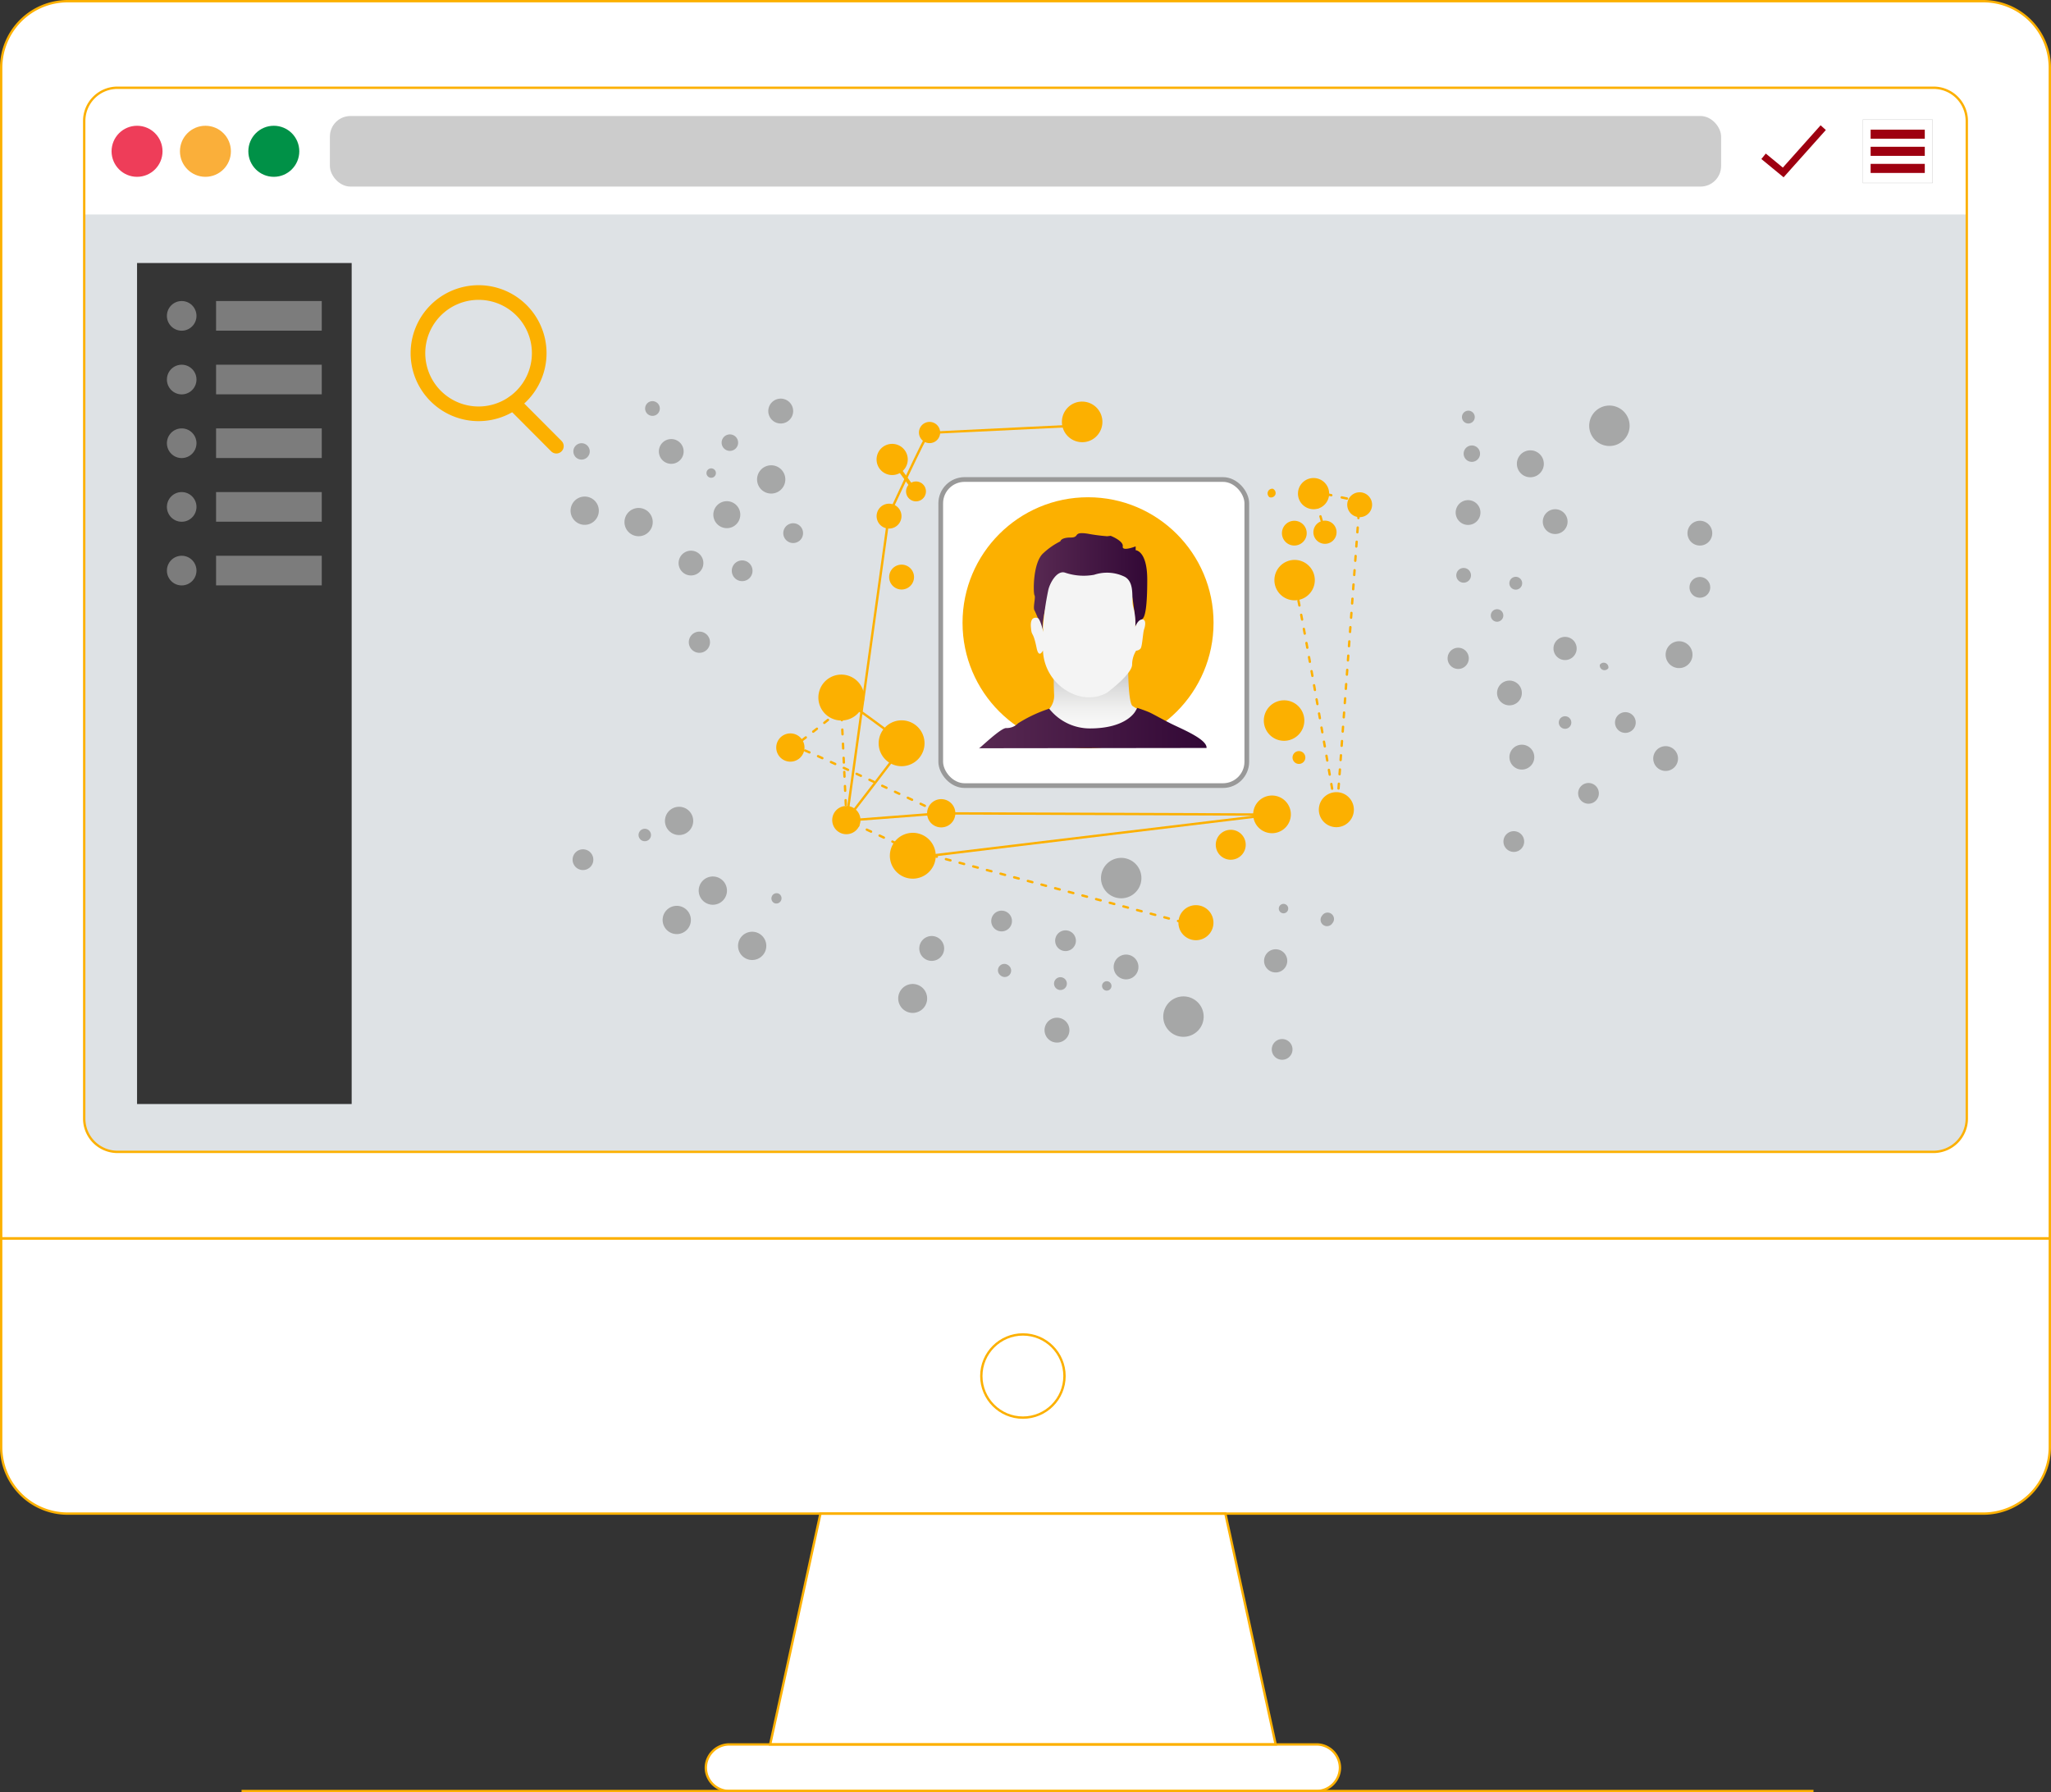 <svg xmlns="http://www.w3.org/2000/svg" xmlns:xlink="http://www.w3.org/1999/xlink" viewBox="0 0 435.5 380.5"><rect x="0" y="0" width="435.5" height="380.5" fill="#333333" stroke="none"/><defs><style>.cls-1{isolation:isolate;}.cls-13,.cls-2{fill:#fff;}.cls-3{fill:#dee2e5;}.cls-4{fill:#ee3d59;}.cls-5{fill:#faaf3a;}.cls-6{fill:#009147;}.cls-7{fill:#ccc;}.cls-8{fill:#cccbcb;}.cls-9{fill:#9e0010;}.cls-10{fill:#353535;}.cls-11{fill:#7c7c7c;}.cls-12,.cls-20,.cls-21,.cls-22,.cls-23,.cls-24,.cls-25,.cls-26,.cls-27{fill:none;stroke:#fcb000;}.cls-12,.cls-13,.cls-20,.cls-21{stroke-miterlimit:10;}.cls-12{stroke-width:0.5px;}.cls-13{stroke:#999;}.cls-14{fill:#fcb000;}.cls-15{fill:url(#linear-gradient);}.cls-16{fill:url(#Dégradé_sans_nom_69);}.cls-17{fill:#f4f4f4;}.cls-18{fill:url(#Dégradé_sans_nom_69-2);}.cls-19{fill:#999;opacity:0.81;mix-blend-mode:multiply;}.cls-20,.cls-22,.cls-23,.cls-24,.cls-25,.cls-26,.cls-27{stroke-width:0.5px;}.cls-21{stroke-width:0.76px;}.cls-22,.cls-23,.cls-24,.cls-25,.cls-26,.cls-27{stroke-linecap:round;stroke-linejoin:round;}.cls-23{stroke-dasharray:1.01 2.03;}.cls-24{stroke-dasharray:1.01 2.02;}.cls-25{stroke-dasharray:1.13 2.26;}.cls-26{stroke-dasharray:1 2;}.cls-27{stroke-dasharray:1 2;}</style><linearGradient id="linear-gradient" x1="232.15" y1="159.3" x2="232.15" y2="140.77" gradientUnits="userSpaceOnUse"><stop offset="0" stop-color="#fff"/><stop offset="0.24" stop-color="#fbfbfb"/><stop offset="0.48" stop-color="#f0f0ef"/><stop offset="0.71" stop-color="#dcdcdc"/><stop offset="0.95" stop-color="#c1c1c0"/><stop offset="1" stop-color="#babab9"/></linearGradient><linearGradient id="Dégradé_sans_nom_69" x1="219.52" y1="123.68" x2="243.6" y2="123.68" gradientUnits="userSpaceOnUse"><stop offset="0" stop-color="#582952"/><stop offset="1" stop-color="#320836"/></linearGradient><linearGradient id="Dégradé_sans_nom_69-2" x1="207.81" y1="154.58" x2="256.19" y2="154.58" xlink:href="#Dégradé_sans_nom_69"/></defs><g class="cls-1"><g id="Calque_2" data-name="Calque 2"><g id="Calque_5" data-name="Calque 5"><polygon class="cls-2" points="174.21 321.35 163.53 370.36 217.2 370.36 270.87 370.36 260.19 321.35 174.21 321.35"/><path class="cls-2" d="M435.25,14.39A14.13,14.13,0,0,0,421.13.25H14.37A14.13,14.13,0,0,0,.25,14.39V262.92h435Z"/><path class="cls-2" d="M.25,262.92v44.3a14.13,14.13,0,0,0,14.12,14.13H421.13a14.13,14.13,0,0,0,14.12-14.13v-44.3Z"/><path class="cls-2" d="M279.58,380.25H154.82a5,5,0,0,1-4.95-4.95h0a5,5,0,0,1,4.95-4.95H279.58a5,5,0,0,1,4.94,4.95h0A5,5,0,0,1,279.58,380.25Z"/></g><g id="Calque_1-2" data-name="Calque 1"><path class="cls-3" d="M410.56,18.63H24.94a7.06,7.06,0,0,0-7.06,7.06V237.48a7.07,7.07,0,0,0,7.06,7.07H410.56a7.07,7.07,0,0,0,7.06-7.07V25.69A7.06,7.06,0,0,0,410.56,18.63Z"/><path class="cls-2" d="M417.54,24.71a7.06,7.06,0,0,0-6-6H24a7.06,7.06,0,0,0-6,6V45.54H417.54Z"/><ellipse class="cls-4" cx="29.1" cy="32.12" rx="5.41" ry="5.42"/><ellipse class="cls-5" cx="43.62" cy="32.12" rx="5.41" ry="5.42"/><ellipse class="cls-6" cx="58.14" cy="32.12" rx="5.41" ry="5.42"/><rect class="cls-7" x="70.05" y="24.63" width="295.4" height="14.98" rx="4.36"/><rect class="cls-2" x="395.54" y="25.4" width="14.81" height="13.44"/><path class="cls-8" d="M395.51,25.36V38.88h14.88V25.36Zm14.8,13.45H395.58V25.44h14.73Z"/><rect class="cls-9" x="397.2" y="27.53" width="11.5" height="1.93"/><rect class="cls-9" x="397.2" y="31.16" width="11.5" height="1.93"/><rect class="cls-9" x="397.2" y="34.79" width="11.5" height="1.93"/><polygon class="cls-9" points="378.72 37.64 374 33.76 374.94 32.6 378.56 35.58 386.58 26.6 387.69 27.6 378.72 37.64"/><rect class="cls-10" x="29.1" y="55.84" width="45.57" height="178.55"/><rect class="cls-11" x="45.88" y="63.91" width="22.44" height="6.29"/><ellipse class="cls-11" cx="38.58" cy="67.06" rx="3.14" ry="3.15"/><rect class="cls-11" x="45.88" y="77.43" width="22.44" height="6.29"/><ellipse class="cls-11" cx="38.58" cy="80.58" rx="3.14" ry="3.15"/><rect class="cls-11" x="45.88" y="90.95" width="22.44" height="6.29"/><ellipse class="cls-11" cx="38.58" cy="94.1" rx="3.14" ry="3.15"/><rect class="cls-11" x="45.88" y="104.47" width="22.44" height="6.29"/><ellipse class="cls-11" cx="38.58" cy="107.62" rx="3.14" ry="3.15"/><rect class="cls-11" x="45.88" y="117.99" width="22.44" height="6.29"/><ellipse class="cls-11" cx="38.58" cy="121.14" rx="3.14" ry="3.15"/></g><g id="ORDINATEUR"><g id="Icon"><polygon class="cls-12" points="174.21 321.35 163.53 370.36 217.2 370.36 270.87 370.36 260.19 321.35 174.21 321.35"/><path class="cls-12" d="M435.25,14.39A14.13,14.13,0,0,0,421.13.25H14.37A14.13,14.13,0,0,0,.25,14.39V262.92h435Z"/><path class="cls-12" d="M410.56,18.63H24.94a7.06,7.06,0,0,0-7.06,7.06V237.48a7.07,7.07,0,0,0,7.06,7.07H410.56a7.07,7.07,0,0,0,7.06-7.07V25.69A7.06,7.06,0,0,0,410.56,18.63Z"/><path class="cls-12" d="M.25,262.92v44.3a14.13,14.13,0,0,0,14.12,14.13H421.13a14.13,14.13,0,0,0,14.12-14.13v-44.3Z"/><ellipse class="cls-12" cx="217.2" cy="292.14" rx="8.83" ry="8.83"/><path class="cls-12" d="M279.58,380.25H154.82a5,5,0,0,1-4.95-4.95h0a5,5,0,0,1,4.95-4.95H279.58a5,5,0,0,1,4.94,4.95h0A5,5,0,0,1,279.58,380.25Z"/></g><line class="cls-12" x1="51.29" y1="380.25" x2="385.07" y2="380.25"/></g><g id="Calque_3" data-name="Calque 3"><rect class="cls-13" x="199.75" y="101.8" width="64.99" height="64.99" rx="5.06"/><circle class="cls-14" cx="231.03" cy="132.22" r="26.65"/><path class="cls-15" d="M239.56,142.88s.07,6.4.92,7,4.16,2.32,4.16,2.32l.48-.18s-.29-.17.47.54a7.77,7.77,0,0,0,3,1.07l4.26,2.15s2.65,1.34,2.65,1.88v.54H208.78l4.35-3.49,3.31-.72s1.14-1.25,1.71-1.07l.56.18,4.07-2.58a4.27,4.27,0,0,0,1.05-3c-.1-1.79-.1-4.7-.1-4.7Z"/><path class="cls-16" d="M221.55,134.16s-1.51-3.93-1.89-4.56.29-2.77,0-3.22-.38-7,1.89-8.95a15,15,0,0,1,3.6-2.5s.09-.81,2.18-.81.3-1.34,3.7-.8a39,39,0,0,0,4.06.53l.75-.09s2.75,1.08,2.56,2.24,2.74,0,2.74,0v.81s2.46.09,2.46,6.26c0,5.94-.46,8.07-1.13,8.41a5.12,5.12,0,0,0-1.42,1.61s-.19-10.82-3.22-10.74-5.25,1.62-12.59,0C223.64,122,220.7,132,221.55,134.16Z"/><path class="cls-17" d="M221.46,138.1a10.39,10.39,0,0,0,4.83,8.41c4.92,3.13,8.8.53,8.8.53s5.2-3.84,5.3-5.9a5.62,5.62,0,0,1,.85-3,1.33,1.33,0,0,0,.94-.45c.38-.45.48-3.31.76-4.11s.47-2.15-.47-2.06-1.42,1.61-1.42,1.61a12.47,12.47,0,0,0-.38-4.12c-.57-1.61.47-5.19-1.8-6.53a8.6,8.6,0,0,0-6.55-.45,12.28,12.28,0,0,1-6.13-.44c-1.8-.63-3.31,2.32-3.6,3.67a62.13,62.13,0,0,0-1.13,7.87l.09,1.07s-.66-2.86-1.23-3-1.61-.18-1.42,2,.42.48,1.23,4.47C220.61,139.89,221.46,138.1,221.46,138.1Z"/><path class="cls-18" d="M222.78,150.46a11,11,0,0,0,8.65,4.19c8,0,9.73-3.79,9.73-3.79l.33-.57s1.83.6,2.68,1,2.4,1.29,4.45,2.33,7.76,3.31,7.57,5.18l-48.36.06c-.38.63,4.63-4.39,5.85-4.29a3.31,3.31,0,0,0,2.48-1A29.52,29.52,0,0,1,222.78,150.46Z"/><path class="cls-19" d="M329.28,113.2a2.63,2.63,0,1,1,3.4-1.52A2.64,2.64,0,0,1,329.28,113.2Z"/><path class="cls-19" d="M167.67,115.15a2.1,2.1,0,1,1,2.71-1.21A2.1,2.1,0,0,1,167.67,115.15Z"/><path class="cls-14" d="M194.3,106.43a2.11,2.11,0,1,1,2-1A2.11,2.11,0,0,1,194.3,106.43Z"/><path class="cls-19" d="M360,115.65a2.63,2.63,0,1,1,3.4-1.52A2.63,2.63,0,0,1,360,115.65Z"/><path class="cls-19" d="M310.78,111.27a2.63,2.63,0,1,1,3.4-1.52A2.63,2.63,0,0,1,310.78,111.27Z"/><path class="cls-14" d="M198.8,175.47a3,3,0,1,1,3.85-1.72A3,3,0,0,1,198.8,175.47Z"/><path class="cls-14" d="M179.24,177.07a3,3,0,1,1,3-1.35A3,3,0,0,1,179.24,177.07Z"/><path class="cls-19" d="M165.87,191.11a1.1,1.1,0,0,0-.63-1.43,1.11,1.11,0,0,0-.79,2.07A1.1,1.1,0,0,0,165.87,191.11Z"/><path class="cls-19" d="M238.16,207.75a2.63,2.63,0,1,1,3.4-1.52A2.64,2.64,0,0,1,238.16,207.75Z"/><path class="cls-19" d="M223.49,221.17a2.64,2.64,0,1,1,3.41-1.52A2.64,2.64,0,0,1,223.49,221.17Z"/><path class="cls-19" d="M273.46,193.28a1,1,0,1,0-1.26.56A1,1,0,0,0,273.46,193.28Z"/><path class="cls-19" d="M158.65,203.62a3,3,0,1,1,3.86-1.72A3,3,0,0,1,158.65,203.62Z"/><path class="cls-19" d="M150.3,191.89a3,3,0,1,1,3.86-1.73A3,3,0,0,1,150.3,191.89Z"/><path class="cls-19" d="M196.9,203.83a2.64,2.64,0,1,1,3.4-1.52A2.64,2.64,0,0,1,196.9,203.83Z"/><path class="cls-19" d="M134.54,113.65a3,3,0,1,1,3.86-1.73A3,3,0,0,1,134.54,113.65Z"/><path class="cls-19" d="M162.69,104.59a3,3,0,1,1,3.86-1.72A3,3,0,0,1,162.69,104.59Z"/><path class="cls-19" d="M123.09,111.23a3,3,0,1,1,3.86-1.72A3,3,0,0,1,123.09,111.23Z"/><path class="cls-14" d="M188.33,112.18A2.64,2.64,0,1,1,191,111,2.64,2.64,0,0,1,188.33,112.18Z"/><path class="cls-14" d="M191,125.12a2.64,2.64,0,1,1,2.67-1.19A2.64,2.64,0,0,1,191,125.12Z"/><path class="cls-19" d="M145.78,122a2.63,2.63,0,1,1,3.4-1.52A2.64,2.64,0,0,1,145.78,122Z"/><path class="cls-19" d="M142.64,198.12a3,3,0,1,1,3.86-1.73A3,3,0,0,1,142.64,198.12Z"/><path class="cls-19" d="M143.13,177.09a3,3,0,1,1,3.86-1.72A3,3,0,0,1,143.13,177.09Z"/><path class="cls-14" d="M166.76,161.51a3,3,0,1,1,3.86-1.72A3,3,0,0,1,166.76,161.51Z"/><path class="cls-19" d="M340.2,94.4a4.29,4.29,0,1,1,5.54-2.47A4.28,4.28,0,0,1,340.2,94.4Z"/><path class="cls-14" d="M229.39,93.86A4.31,4.31,0,0,1,226.33,87a4.25,4.25,0,0,1,3.84-1.72,4.31,4.31,0,0,1,3.06,6.86A4.23,4.23,0,0,1,229.39,93.86Z"/><path class="cls-14" d="M273.36,127.17a4.29,4.29,0,1,1,5.54-2.48A4.29,4.29,0,0,1,273.36,127.17Z"/><path class="cls-19" d="M249.76,219.84a4.29,4.29,0,1,1,5.54-2.48A4.3,4.3,0,0,1,249.76,219.84Z"/><path class="cls-19" d="M235.93,209.7a1,1,0,1,0-1.26.56A1,1,0,0,0,235.93,209.7Z"/><path class="cls-14" d="M176.9,152.64a4.87,4.87,0,1,1,6.29-2.81A4.86,4.86,0,0,1,176.9,152.64Z"/><path class="cls-19" d="M352.73,163.5a2.63,2.63,0,1,1,3.4-1.52A2.63,2.63,0,0,1,352.73,163.5Z"/><path class="cls-19" d="M136.44,178.51a1.32,1.32,0,1,1,1.7-.76A1.32,1.32,0,0,1,136.44,178.51Z"/><path class="cls-19" d="M359.19,140a2.85,2.85,0,1,0-3.69,1.65A2.85,2.85,0,0,0,359.19,140Z"/><path class="cls-19" d="M339.35,169.22a2.2,2.2,0,1,0-2.84,1.27A2.2,2.2,0,0,0,339.35,169.22Z"/><path class="cls-19" d="M323.49,179.45a2.2,2.2,0,1,0-2.84,1.27A2.19,2.19,0,0,0,323.49,179.45Z"/><path class="cls-19" d="M363,125.48a2.2,2.2,0,1,0-2.85,1.27A2.2,2.2,0,0,0,363,125.48Z"/><path class="cls-19" d="M125.84,183.3a2.2,2.2,0,1,0-2.84,1.27A2.2,2.2,0,0,0,125.84,183.3Z"/><path class="cls-19" d="M347.18,154.18a2.2,2.2,0,1,0-2.85,1.27A2.21,2.21,0,0,0,347.18,154.18Z"/><path class="cls-19" d="M333.56,153.87a1.33,1.33,0,1,0-1.71.77A1.32,1.32,0,0,0,333.56,153.87Z"/><path class="cls-19" d="M319.12,131.15a1.33,1.33,0,1,0-1.72.76A1.34,1.34,0,0,0,319.12,131.15Z"/><path class="cls-19" d="M334.62,138.55a2.46,2.46,0,1,0-3.18,1.42A2.46,2.46,0,0,0,334.62,138.55Z"/><path class="cls-19" d="M322.2,163.21a2.64,2.64,0,1,1,3.41-1.52A2.65,2.65,0,0,1,322.2,163.21Z"/><path class="cls-19" d="M319.57,149.58a2.63,2.63,0,1,1,3.4-1.52A2.64,2.64,0,0,1,319.57,149.58Z"/><path class="cls-14" d="M271.13,157a4.3,4.3,0,1,1,5.54-2.48A4.31,4.31,0,0,1,271.13,157Z"/><path class="cls-19" d="M341.52,141.84a1,1,0,0,0-1.82-.7,1,1,0,0,0,1.82.7Z"/><path class="cls-14" d="M197.12,94.06a2.25,2.25,0,1,1,2.09-.93A2.22,2.22,0,0,1,197.12,94.06Z"/><path class="cls-19" d="M157,110.29a2.86,2.86,0,1,0-3.69,1.65A2.85,2.85,0,0,0,157,110.29Z"/><path class="cls-19" d="M151.93,100.83a1,1,0,1,0-1.25.55A1,1,0,0,0,151.93,100.83Z"/><path class="cls-19" d="M156.61,94.61a1.75,1.75,0,1,0-2.26,1A1.75,1.75,0,0,0,156.61,94.61Z"/><path class="cls-19" d="M141.59,98.3a2.63,2.63,0,1,1,3.4-1.52A2.64,2.64,0,0,1,141.59,98.3Z"/><path class="cls-19" d="M137.09,86.17a1.54,1.54,0,0,1,2-.9,1.56,1.56,0,1,1-2,.9Z"/><path class="cls-14" d="M188.89,100.81a3.31,3.31,0,1,1,3.35-1.5A3.32,3.32,0,0,1,188.89,100.81Z"/><path class="cls-19" d="M308.82,141.87a2.25,2.25,0,1,1,2.91-1.3A2.24,2.24,0,0,1,308.82,141.87Z"/><path class="cls-19" d="M147.71,138.45a2.25,2.25,0,1,1,2.9-1.3A2.25,2.25,0,0,1,147.71,138.45Z"/><path class="cls-19" d="M327.62,99.49a2.86,2.86,0,1,0-3.69,1.65A2.87,2.87,0,0,0,327.62,99.49Z"/><path class="cls-14" d="M270.81,105a1,1,0,0,0-.56-1.24,1,1,0,0,0-.69,1.8A1,1,0,0,0,270.81,105Z"/><path class="cls-19" d="M314.15,96.94a1.74,1.74,0,1,0-2.25,1A1.75,1.75,0,0,0,314.15,96.94Z"/><path class="cls-19" d="M125.11,96.46a1.74,1.74,0,1,0-2.25,1A1.75,1.75,0,0,0,125.11,96.46Z"/><path class="cls-14" d="M287.76,109.62a2.64,2.64,0,1,1,3.41-1.52A2.64,2.64,0,0,1,287.76,109.62Z"/><path class="cls-14" d="M273.89,115.65a2.63,2.63,0,1,1,3.4-1.52A2.64,2.64,0,0,1,273.89,115.65Z"/><path class="cls-19" d="M164.84,89.74a2.64,2.64,0,1,1,3.4-1.52A2.64,2.64,0,0,1,164.84,89.74Z"/><path class="cls-19" d="M309.32,121.6a1.56,1.56,0,1,1,.9,2A1.56,1.56,0,0,1,309.32,121.6Z"/><path class="cls-14" d="M277.71,107.88A3.31,3.31,0,1,1,282,106,3.3,3.3,0,0,1,277.71,107.88Z"/><path class="cls-14" d="M263.25,176.81a3.18,3.18,0,1,1-4.45.61A3.19,3.19,0,0,1,263.25,176.81Z"/><path class="cls-14" d="M266.89,170.5a4,4,0,1,0,5.65-.77A4,4,0,0,0,266.89,170.5Z"/><path class="cls-19" d="M280.75,194.37a1.36,1.36,0,1,0,2.16,1.64,1.36,1.36,0,1,0-2.16-1.64Z"/><path class="cls-14" d="M274.73,160a1.36,1.36,0,1,0,1.9-.26A1.35,1.35,0,0,0,274.73,160Z"/><path class="cls-19" d="M191.35,210.12a3.07,3.07,0,1,0,4.3-.59A3.07,3.07,0,0,0,191.35,210.12Z"/><path class="cls-19" d="M212.18,205.18a1.35,1.35,0,0,0,.26,1.9,1.36,1.36,0,1,0,1.64-2.16A1.35,1.35,0,0,0,212.18,205.18Z"/><path class="cls-19" d="M224.09,208a1.36,1.36,0,1,0,1.9-.26A1.36,1.36,0,0,0,224.09,208Z"/><path class="cls-19" d="M310.7,87.73a1.36,1.36,0,1,0,1.91-.26A1.36,1.36,0,0,0,310.7,87.73Z"/><path class="cls-19" d="M320.77,123a1.36,1.36,0,1,0,1.9-.26A1.35,1.35,0,0,0,320.77,123Z"/><path class="cls-19" d="M268.91,202.51a2.46,2.46,0,1,0,3.45-.47A2.46,2.46,0,0,0,268.91,202.51Z"/><path class="cls-14" d="M279.38,111.51a2.46,2.46,0,1,0,3.45-.47A2.46,2.46,0,0,0,279.38,111.51Z"/><path class="cls-14" d="M256.19,192.93a3.72,3.72,0,1,1-5.21.71A3.72,3.72,0,0,1,256.19,192.93Z"/><path class="cls-14" d="M286,168.93a3.72,3.72,0,1,1-5.21.72A3.73,3.73,0,0,1,286,168.93Z"/><path class="cls-19" d="M274,224.12a2.2,2.2,0,1,1-.43-3.08A2.2,2.2,0,0,1,274,224.12Z"/><path class="cls-19" d="M159.34,122.51a2.2,2.2,0,1,1-.42-3.08A2.2,2.2,0,0,1,159.34,122.51Z"/><path class="cls-19" d="M228,201.05a2.2,2.2,0,1,1-.42-3.08A2.19,2.19,0,0,1,228,201.05Z"/><path class="cls-19" d="M214.43,196.87a2.2,2.2,0,1,1-.42-3.08A2.2,2.2,0,0,1,214.43,196.87Z"/><path class="cls-19" d="M236.54,190.43a4.29,4.29,0,1,1,5.54-2.48A4.29,4.29,0,0,1,236.54,190.43Z"/><path class="cls-14" d="M192.08,186.23a4.87,4.87,0,1,1,6.29-2.81A4.89,4.89,0,0,1,192.08,186.23Z"/><path class="cls-14" d="M189.7,162.35a4.87,4.87,0,1,1,6.29-2.81A4.88,4.88,0,0,1,189.7,162.35Z"/><path class="cls-20" d="M178.64,148.09s13.42,9.53,13.27,10-12.17,16-12.17,16l9-64.73s8-17.45,8.51-17.46,31.92-1.55,31.92-1.55"/><line class="cls-21" x1="189.44" y1="97.54" x2="193.79" y2="103.54"/><polyline class="cls-20" points="193.87 182.12 270.1 172.94 199.75 172.68 180.88 174.13"/><path class="cls-22" d="M274.45,122.16s.11.14.19.45"/><path class="cls-23" d="M275.11,124.57c1.92,8.9,7.21,39.72,8.44,46.88"/><path class="cls-22" d="M283.72,172.45l.08.49,0-.5"/><line class="cls-24" x1="283.99" y1="170.42" x2="288.59" y2="107.92"/><polyline class="cls-22" points="288.67 106.91 288.7 106.41 288.21 106.31"/><line class="cls-25" x1="286" y1="105.84" x2="280.47" y2="104.67"/><polyline class="cls-22" points="279.36 104.43 278.88 104.33 279.01 104.81"/><line class="cls-26" x1="279.56" y1="106.74" x2="280.93" y2="111.56"/><line class="cls-22" x1="281.2" y1="112.52" x2="281.34" y2="113"/><path class="cls-27" d="M254,196.55l-61-16.24-13.25-6.18-1.1-23.58s-10.35,8.43-10.22,7.86,31.33,14.27,31.33,14.27"/><path class="cls-14" d="M101.65,89.41A14.43,14.43,0,1,1,116.05,75,14.43,14.43,0,0,1,101.65,89.41Zm0-25.75A11.32,11.32,0,1,0,112.94,75,11.31,11.31,0,0,0,101.65,63.66Z"/><path class="cls-14" d="M118.14,96.28a1.59,1.59,0,0,1-1.1-.45l-9.15-9.18a1.56,1.56,0,0,1,2.2-2.21l9.15,9.18a1.56,1.56,0,0,1-1.1,2.66Z"/></g></g></g></svg>